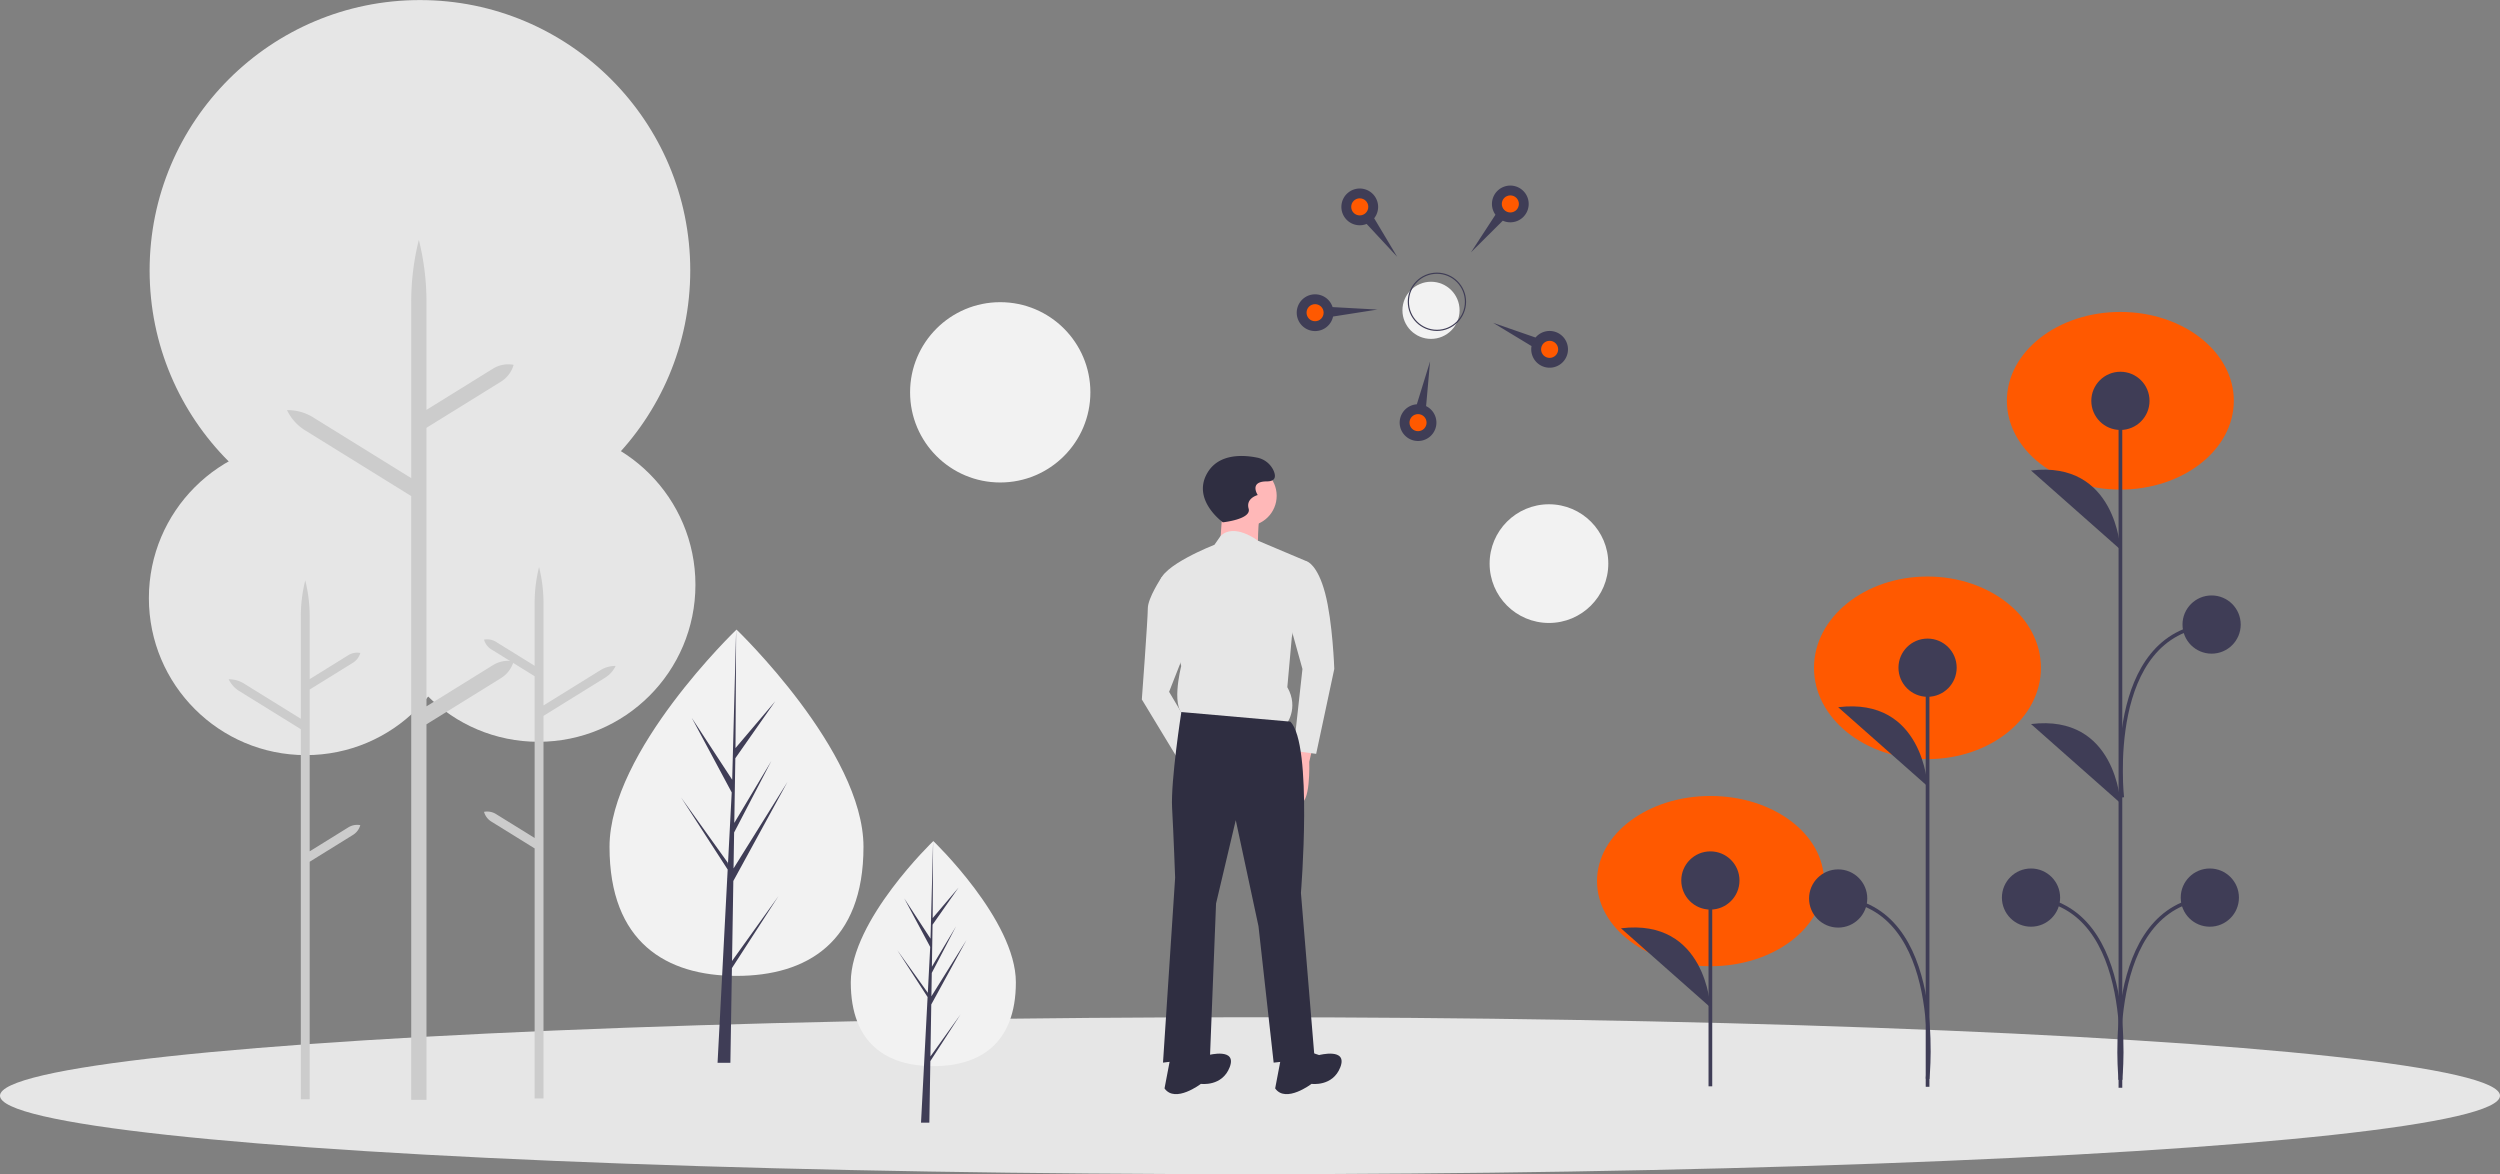 <?xml version="1.0" encoding="UTF-8" standalone="no"?>
<svg
   xmlns:dc="http://purl.org/dc/elements/1.1/"
   xmlns:cc="http://creativecommons.org/ns#"
   xmlns:rdf="http://www.w3.org/1999/02/22-rdf-syntax-ns#"
   xmlns:svg="http://www.w3.org/2000/svg"
   xmlns="http://www.w3.org/2000/svg"
   width="1533.787mm"
   height="720.368mm"
   viewBox="0 0 1533.787 720.368"
   version="1.1"
   id="svg8">
  <rect x="0" y="0" width="1533.787" height="720.368" fill="#808080" stroke="none"/>
  <defs
     id="defs2" />
  <g
     id="layer1"
     transform="translate(912.792,529.517)">
    <ellipse
       cx="-145.899"
       cy="142.714"
       rx="766.894"
       ry="48.136"
       fill="#e6e6e6"
       id="ellipse1414"
       style="stroke-width:1.715" />
    <g
       id="g1636"
       transform="matrix(0.489,0,0,0.489,-791.343,-293.789)">
      <circle
         cx="1547.028"
         cy="-92.723"
         r="35.847"
         fill="#f2f2f2"
         id="circle1296"
         style="stroke-width:0.748" />
      <circle
         cx="1554.445"
         cy="-103.436"
         r="35.847"
         fill="none"
         stroke="#3f3d56"
         stroke-miterlimit="10"
         stroke-width="1.497"
         id="circle1298" />
      <path
         d="m 1504.589,-159.884 -28.861,-48.341 a 23.049,23.049 0 1 0 -9.477,7.11 z"
         fill="#3f3d56"
         id="path1300"
         style="stroke-width:0.748" />
      <circle
         cx="1457.618"
         cy="-222.513"
         r="10.713"
         fill="#ff5900"
         id="circle1302"
         style="stroke-width:0.748" />
      <path
         d="m 1597.155,-165.467 39.923,-39.698 a 23.049,23.049 0 1 0 -9.192,-7.476 z"
         fill="#3f3d56"
         id="path1304"
         style="stroke-width:0.748" />
      <circle
         cx="1646.56"
         cy="-226.195"
         r="10.713"
         fill="#ff5900"
         id="circle1306"
         style="stroke-width:0.748" />
      <path
         d="m 1624.966,-77.001 48.177,29.134 a 23.049,23.049 0 1 0 5.03,-10.727 z"
         fill="#3f3d56"
         id="path1308"
         style="stroke-width:0.748" />
      <circle
         cx="1695.842"
         cy="-43.755"
         r="10.713"
         fill="#ff5900"
         id="circle1310"
         style="stroke-width:0.748" />
      <path
         d="m 1545.856,-28.615 -16.613,53.794 a 23.049,23.049 0 1 0 11.625,2.285 z"
         fill="#3f3d56"
         id="path1312"
         style="stroke-width:0.748" />
      <circle
         cx="1530.744"
         cy="48.199"
         r="10.713"
         fill="#ff5900"
         id="circle1314"
         style="stroke-width:0.748" />
      <path
         d="m 1479.768,-93.669 -56.215,-3.106 a 23.049,23.049 0 1 0 0.595,11.833 z"
         fill="#3f3d56"
         id="path1316"
         style="stroke-width:0.748" />
      <circle
         cx="1401.58"
         cy="-89.75"
         r="10.713"
         fill="#ff5900"
         id="circle1318"
         style="stroke-width:0.748" />
    </g>
    <g
       id="g2281"
       transform="translate(-3004.911,-1102.26)">
      <ellipse
         cx="3392.982"
         cy="818.617"
         fill="#ff5900"
         id="circle1960"
         style="stroke-width:1.138"
         rx="69.618"
         ry="54.499" />
      <ellipse
         cx="3274.649"
         cy="982.463"
         fill="#ff5900"
         id="circle1962"
         style="stroke-width:1.138"
         rx="69.618"
         ry="56.011" />
      <ellipse
         cx="3141.525"
         cy="1113.312"
         fill="#ff5900"
         id="circle1988"
         style="stroke-width:1.138"
         rx="69.618"
         ry="52.231" />
      <line
         x1="3141.463"
         y1="1239.214"
         x2="3141.463"
         y2="1112.929"
         fill="#3f3d56"
         stroke="#3f3d56"
         stroke-miterlimit="10"
         stroke-width="2.276"
         id="line1990" />
      <circle
         cx="3141.463"
         cy="1112.929"
         r="17.858"
         fill="#3f3d56"
         id="circle1992"
         style="stroke-width:1.138" />
      <path
         d="m 3141.463,1190.761 c 0,0 -2.551,-54.871 -54.851,-48.493"
         fill="#3f3d56"
         id="path1994"
         style="stroke-width:1.138" />
      <line
         x1="3393.026"
         y1="1240.1"
         x2="3393.026"
         y2="818.872"
         fill="#3f3d56"
         stroke="#3f3d56"
         stroke-miterlimit="10"
         stroke-width="2.276"
         id="line1996" />
      <circle
         cx="3393.026"
         cy="818.673"
         r="17.858"
         fill="#3f3d56"
         id="circle1998"
         style="stroke-width:1.138" />
      <circle
         cx="3338.175"
         cy="1123.433"
         r="17.858"
         fill="#3f3d56"
         id="circle2000"
         style="stroke-width:1.138" />
      <path
         d="m 3393.026,909.895 c 0,0 -2.551,-54.871 -54.851,-48.493"
         fill="#3f3d56"
         id="path2002"
         style="stroke-width:1.138" />
      <path
         d="m 3393.026,1065.448 c 0,0 -2.551,-54.871 -54.851,-48.493"
         fill="#3f3d56"
         id="path2004"
         style="stroke-width:1.138" />
      <path
         d="m 3393.026,1235.191 c 0,0 11.48,-106.655 -54.851,-111.758"
         fill="none"
         stroke="#3f3d56"
         stroke-miterlimit="10"
         stroke-width="2.276"
         id="path2006" />
      <circle
         cx="3447.885"
         cy="1123.433"
         r="17.858"
         fill="#3f3d56"
         id="circle2008"
         style="stroke-width:1.138" />
      <path
         d="m 3393.034,1235.191 c 0,0 -11.48,-106.655 54.851,-111.758"
         fill="none"
         stroke="#3f3d56"
         stroke-miterlimit="10"
         stroke-width="2.276"
         id="path2010" />
      <circle
         cx="3448.973"
         cy="955.914"
         r="17.858"
         fill="#3f3d56"
         id="circle2012"
         style="stroke-width:1.138" />
      <path
         d="m 3394.122,1061.983 c 0,0 -11.48,-100.966 54.851,-106.069"
         fill="none"
         stroke="#3f3d56"
         stroke-miterlimit="10"
         stroke-width="2.276"
         id="path2014" />
      <line
         x1="3274.713"
         y1="1239.506"
         x2="3274.713"
         y2="982.385"
         fill="#3f3d56"
         stroke="#3f3d56"
         stroke-miterlimit="10"
         stroke-width="2.276"
         id="line2016" />
      <circle
         cx="3274.713"
         cy="982.385"
         r="17.858"
         fill="#3f3d56"
         id="circle2018"
         style="stroke-width:1.138" />
      <path
         d="m 3274.713,1055.114 c 0,0 -2.551,-54.871 -54.851,-48.493"
         fill="#3f3d56"
         id="path2020"
         style="stroke-width:1.138" />
      <path
         d="m 3274.713,1234.597 c 0,0 11.48,-105.518 -54.851,-110.62"
         fill="none"
         stroke="#3f3d56"
         stroke-miterlimit="10"
         stroke-width="2.276"
         id="path2022" />
      <circle
         cx="3219.862"
         cy="1123.977"
         r="17.858"
         fill="#3f3d56"
         id="circle2024"
         style="stroke-width:1.138" />
    </g>
    <circle
       cx="-299.135"
       cy="-288.817"
       r="55.309"
       fill="#f2f2f2"
       id="circle2030"
       style="stroke-width:1.728" />
    <circle
       cx="37.516"
       cy="-183.731"
       fill="#f2f2f2"
       id="circle2032"
       style="stroke-width:1.138"
       r="36.41" />
    <g
       id="g2258"
       transform="matrix(1.38,0,0,1.38,-6360.993,-657.952)">
      <circle
         cx="4187.345"
         cy="353.051"
         r="69.801"
         fill="#e6e6e6"
         id="circle2081"
         style="stroke-width:0.718" />
      <path
         d="m 4168.486,454.979 17.17,10.64 v -71.92 l -19.245,-11.926 a 7.465,7.465 0 0 1 -3.258,-4.336 v 0 a 7.466,7.466 0 0 1 5.333,0.987 l 17.17,10.64 v -27.889 a 65.987,65.987 0 0 1 1.97,-16.004 65.985,65.985 0 0 1 1.97,16.004 v 45.519 l 25.331,-15.697 a 12.413,12.413 0 0 1 6.742,-1.86 12.414,12.414 0 0 1 -4.667,5.209 l -27.406,16.983 v 170.086 h -3.94 V 470.254 l -19.246,-11.926 a 7.465,7.465 0 0 1 -3.257,-4.336 v 0 a 7.466,7.466 0 0 1 5.333,0.987 z"
         fill="#cccccc"
         id="path2083"
         style="stroke-width:0.718" />
      <circle
         cx="4083.961"
         cy="358.977"
         r="69.801"
         fill="#e6e6e6"
         id="circle2085"
         style="stroke-width:0.718" />
      <path
         d="m 4102.819,460.905 -17.17,10.64 v -71.92 l 19.245,-11.926 a 7.465,7.465 0 0 0 3.258,-4.336 v 0 a 7.466,7.466 0 0 0 -5.333,0.987 l -17.17,10.64 v -27.889 a 65.987,65.987 0 0 0 -1.97,-16.004 65.986,65.986 0 0 0 -1.97,16.004 v 45.519 l -25.331,-15.697 a 12.413,12.413 0 0 0 -6.742,-1.86 12.414,12.414 0 0 0 4.667,5.209 l 27.406,16.983 v 164.535 h 3.94 V 476.181 l 19.245,-11.926 a 7.465,7.465 0 0 0 3.258,-4.336 v 0 a 7.466,7.466 0 0 0 -5.333,0.987 z"
         fill="#cccccc"
         id="path2087"
         style="stroke-width:0.718" />
      <circle
         cx="4134.665"
         cy="213.277"
         r="120.179"
         fill="#e6e6e6"
         id="circle2089"
         style="stroke-width:0.718" />
      <path
         d="m 4167.135,388.771 -29.562,18.319 V 283.262 l 33.136,-20.533 a 12.854,12.854 0 0 0 5.609,-7.466 l 10e-5,-6e-5 h -10e-5 a 12.854,12.854 0 0 0 -9.182,1.699 l -29.562,18.319 v -48.017 a 113.614,113.614 0 0 0 -3.392,-27.555 113.611,113.611 0 0 0 -3.392,27.555 v 78.373 l -43.613,-27.026 a 21.373,21.373 0 0 0 -11.608,-3.203 21.373,21.373 0 0 0 8.034,8.969 l 47.187,29.24 v 268.436 h 6.784 V 415.072 l 33.136,-20.533 a 12.854,12.854 0 0 0 5.609,-7.466 l 10e-5,-4e-5 h -10e-5 a 12.854,12.854 0 0 0 -9.182,1.699 z"
         fill="#cccccc"
         id="path2091"
         style="stroke-width:0.718" />
    </g>
    <g
       id="g816-1"
       transform="matrix(2.01,0,0,2.01,-1054.863,-682.695)">
      <path
         d="m 471.7,302.715 -1.388,6.014 c 0,0 0.463,13.879 -3.238,12.491 -3.701,-1.388 -2.776,-13.416 -2.776,-13.416 l 3.238,-6.014 z"
         fill="#ffb8b8"
         id="path595-1"
         style="stroke-width:0.463" />
      <circle
         cx="451.113"
         cy="227.54"
         r="9.252"
         fill="#ffb8b8"
         id="circle597-4"
         style="stroke-width:0.463" />
      <path
         d="m 443.943,230.084 -0.925,13.416 11.565,1.388 c 0,0 0,-11.103 0.925,-12.491 0.925,-1.388 -11.565,-2.313 -11.565,-2.313 z"
         fill="#ffb8b8"
         id="path599-8"
         style="stroke-width:0.463" />
      <path
         d="m 469.591,247.556 -14.986,-6.331 c 0,0 -7.161,-5.516 -11.355,-1.429 l -1.882,2.696 c 0,0 -16.649,6.491 -16.644,11.58 l 6.499,25.438 c 0,0 -3.688,14.344 1.864,15.265 l 30.073,2.749 c 0,0 4.159,-5.092 0.453,-11.566 l 1.375,-15.268 z"
         fill="#e6e6e6"
         id="path601-3"
         style="fill:#e6e6e6;fill-opacity:1;stroke-width:0.463" />
      <path
         d="m 459.414,248.027 10.177,-0.472 c 0,0 3.239,0.922 5.56,9.71 2.321,8.788 2.796,23.128 2.796,23.128 l -5.529,25.911 -6.94,-0.919 2.754,-24.984 -4.641,-16.65 z"
         fill="#e6e6e6"
         id="path603-6"
         style="fill:#e6e6e6;fill-opacity:1;stroke-width:0.463" />
      <path
         d="m 430.271,250.828 -5.016,1.567 c 0,0 -4.229,6.305 -4.226,9.544 0.003,3.238 -1.826,27.759 -1.826,27.759 l 12.045,19.882 3.692,-9.718 -7.413,-12.484 6.001,-15.272 z"
         fill="#e6e6e6"
         id="path605-6"
         style="fill:#e6e6e6;fill-opacity:1;stroke-width:0.463" />
      <path
         d="m 464.529,296.47 -33.261,-2.926 c 0,0 -3.286,20.969 -2.823,29.296 0.463,8.327 0.925,21.28 0.925,21.28 l -3.701,56.439 14.341,-1.85 1.85,-46.724 6.014,-25.444 6.939,32.383 4.626,41.636 12.491,-1.388 -4.164,-50.425 c 0,0 3.701,-45.337 -3.238,-52.276 z"
         fill="#2f2e41"
         id="path607-3"
         style="stroke-width:0.463" />
      <path
         d="m 469.155,396.858 4.164,1.388 c 0,0 8.79,-2.313 6.477,3.701 -2.313,6.014 -8.79,5.089 -8.79,5.089 0,0 -7.864,6.014 -11.103,1.388 l 1.85,-9.715 z"
         fill="#2f2e41"
         id="path609-0"
         style="stroke-width:0.463" />
      <path
         d="m 435.384,396.858 4.164,1.388 c 0,0 8.79,-2.313 6.477,3.701 -2.313,6.014 -8.79,5.089 -8.79,5.089 0,0 -7.865,6.014 -11.103,1.388 l 1.85,-9.715 z"
         fill="#2f2e41"
         id="path611-4"
         style="stroke-width:0.463" />
      <path
         d="m 443.943,235.636 c 0,0 -9.715,-6.939 -4.626,-15.266 3.53,-5.777 10.846,-5.32 14.995,-4.498 a 7.011,7.011 0 0 1 5.129,4.035 c 0.694,1.619 0.694,3.238 -2.082,3.238 -5.551,0 -2.776,4.164 -2.776,4.164 0,0 -3.701,0.925 -2.776,4.164 0.925,3.238 -7.865,4.164 -7.865,4.164 z"
         fill="#2f2e41"
         id="path613-8"
         style="stroke-width:0.463" />
    </g>
    <g
       id="g2384-8"
       transform="matrix(0.65,0,0,0.65,-2232.174,-637.511)">
      <path
         d="m 2988.665,1093.303 c 0,58.672 -34.879,79.157 -77.905,79.157 -43.026,0 -77.905,-20.486 -77.905,-79.157 0,-58.672 77.905,-133.311 77.905,-133.311 0,0 77.905,74.64 77.905,133.311 z"
         fill="#f2f2f2"
         id="path1288-2-2"
         style="stroke-width:0.748" />
      <polygon
         points="732.462,346.921 699.85,385.335 700.388,288.032 697.003,416.844 697.281,411.53 663.986,360.566 696.747,421.731 693.645,480.996 693.553,479.423 655.169,425.791 693.437,484.98 693.049,492.391 692.979,492.503 693.011,493.111 685.14,643.472 695.656,643.472 696.918,565.808 735.091,506.764 697.013,559.97 698.079,494.351 742.452,413.172 698.246,484.058 698.725,454.553 729.307,395.82 698.852,446.745 699.714,393.679 "
         fill="#3f3d56"
         id="polygon1290-9-1"
         transform="matrix(0.748,0,0,0.748,2386.654,744.455)" />
    </g>
    <g
       id="g2384"
       transform="translate(-3371.696,-1103.254)">
      <path
         d="m 2988.665,1093.303 c 0,58.672 -34.879,79.157 -77.905,79.157 -43.026,0 -77.905,-20.486 -77.905,-79.157 0,-58.672 77.905,-133.311 77.905,-133.311 0,0 77.905,74.64 77.905,133.311 z"
         fill="#f2f2f2"
         id="path1288-2"
         style="stroke-width:0.748" />
      <polygon
         points="742.452,413.172 698.246,484.058 698.725,454.553 729.307,395.82 698.852,446.745 699.714,393.679 732.462,346.921 699.85,385.335 700.388,288.032 697.003,416.844 697.281,411.53 663.986,360.566 696.747,421.731 693.645,480.996 693.553,479.423 655.169,425.791 693.437,484.98 693.049,492.391 692.979,492.503 693.011,493.111 685.14,643.472 695.656,643.472 696.918,565.808 735.091,506.764 697.013,559.97 698.079,494.351 "
         fill="#3f3d56"
         id="polygon1290-9"
         transform="matrix(0.748,0,0,0.748,2386.654,744.455)" />
    </g>
  </g>
</svg>
